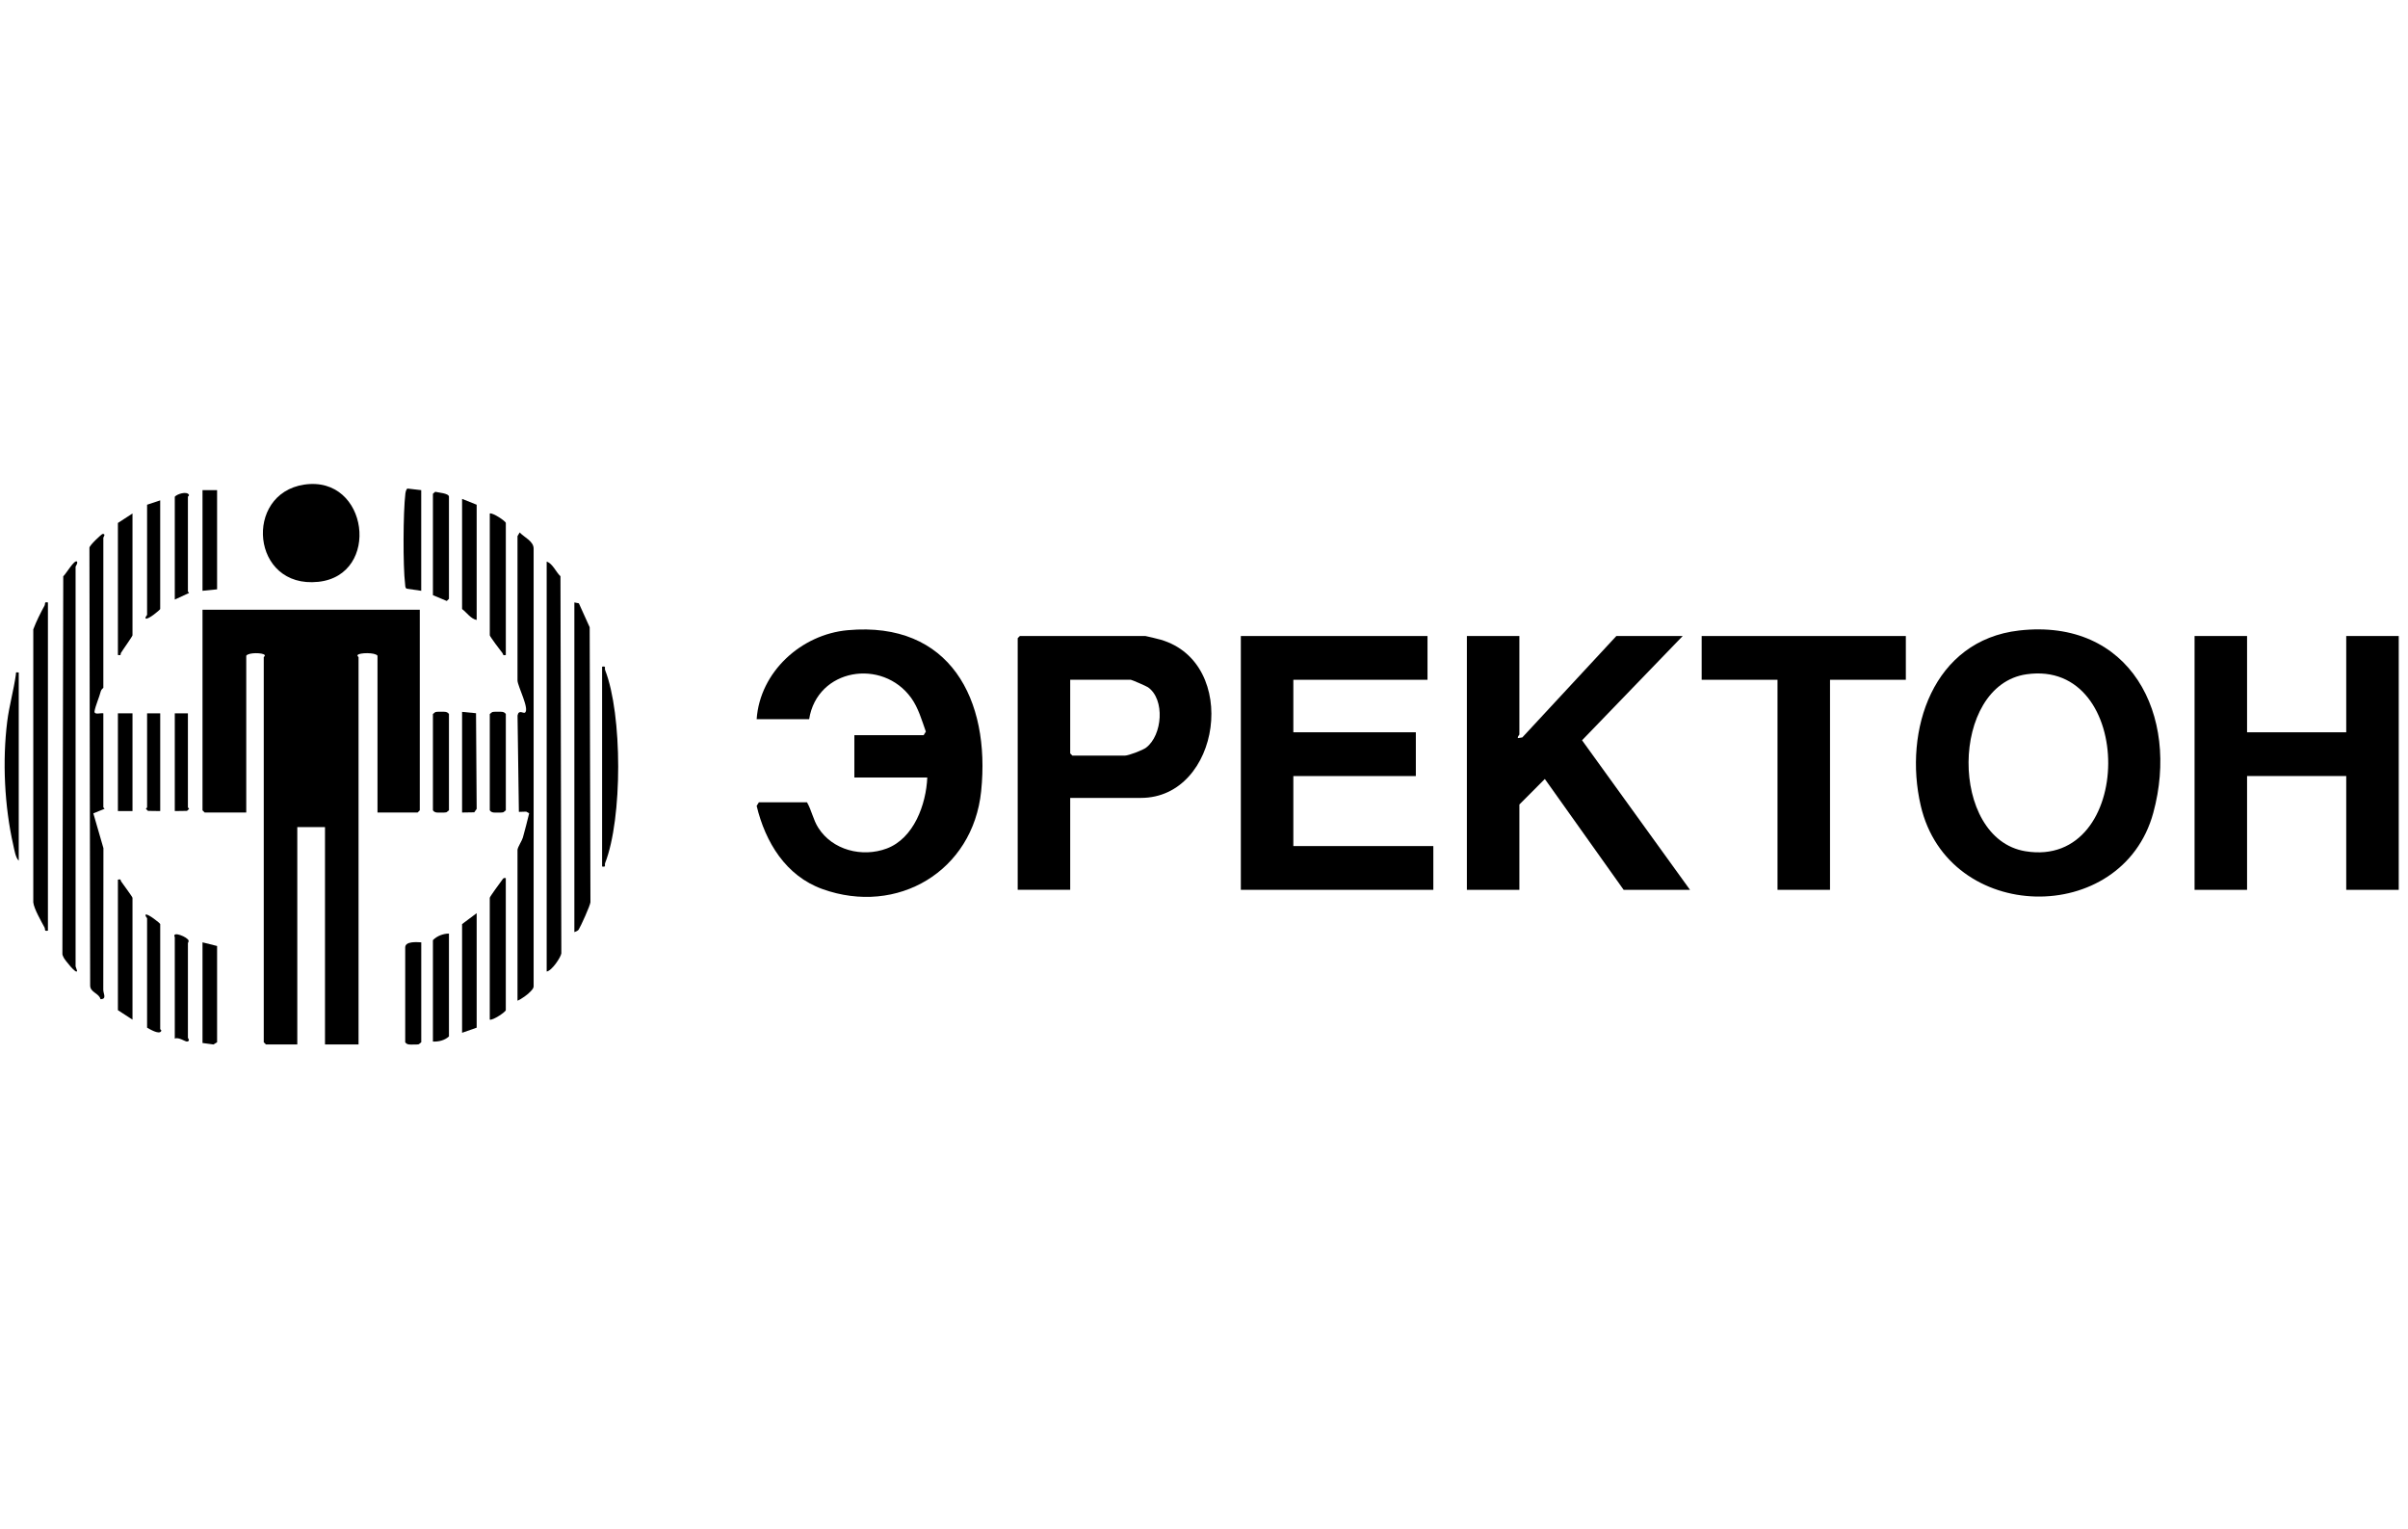 <svg width="208" height="132" viewBox="0 0 208 132" fill="none" xmlns="http://www.w3.org/2000/svg">
<g clip-path="url(#clip0_2065_19181)">
<path d="M36.072 70.166L36.261 69.977V52.656H17.492V69.977L17.681 70.166H21.271V56.624C21.47 56.327 22.72 56.362 22.856 56.559C22.931 56.65 22.783 56.718 22.783 56.75V90.006L22.972 90.195H25.68V71.426H28.073V90.195H30.971V56.75C30.971 56.718 30.822 56.65 30.898 56.559C31.031 56.365 32.402 56.322 32.608 56.624V70.166H36.072Z" fill="black"/>
<path d="M174.412 54.447C166.975 55.294 164.4 63.054 165.91 69.569C168.28 79.805 183.308 80.064 185.999 70.191C188.299 61.751 184.006 53.357 174.412 54.447ZM174.947 73.509C168.351 72.421 168.429 59.184 175.045 58.229C184.513 56.861 184.437 75.076 174.947 73.509Z" fill="black"/>
<path d="M202.665 63.237H194.099V54.924H189.564V76.842H194.099V67.017H202.665V76.842H207.2V54.924H202.665V63.237Z" fill="black"/>
<path d="M111.717 67.017H122.298V63.237H111.717V58.703H123.306V54.924H107.182V76.842H123.809V73.063H111.717V67.017Z" fill="black"/>
<path d="M73.232 54.42C69.209 54.78 65.644 58.02 65.359 62.104H69.894C70.587 57.72 76.22 56.816 78.712 60.277C79.324 61.126 79.627 62.209 79.974 63.179L79.783 63.489H73.799V67.142H80.098C79.997 69.468 78.941 72.393 76.593 73.275C74.48 74.066 71.897 73.418 70.673 71.468C70.237 70.773 70.106 69.979 69.708 69.284H65.551L65.359 69.594C66.11 72.728 67.879 75.638 71.035 76.774C77.515 79.104 84.04 75.232 84.751 68.329C85.567 60.408 82.055 53.629 73.235 54.42H73.232Z" fill="black"/>
<path d="M145.35 54.924H139.619L131.496 63.681L131.116 63.741C131.068 63.605 131.242 63.467 131.242 63.426V54.924H126.707V76.842H131.242V69.473L133.441 67.269L140.249 76.842H145.98L136.656 63.928L145.35 54.924Z" fill="black"/>
<path d="M100.251 55.239C100.084 55.191 98.999 54.921 98.93 54.921H88.097L87.908 55.11V76.84H92.443V68.904H98.552C105.438 68.904 107.126 57.234 100.251 55.239ZM98.999 64.563C98.704 64.787 97.484 65.251 97.167 65.251H92.632L92.443 65.062V58.7H97.671C97.751 58.7 99.011 59.247 99.162 59.35C100.654 60.396 100.409 63.497 98.999 64.563Z" fill="black"/>
<path d="M146.988 58.703H153.539V76.842H158.074V58.703H164.624V54.924H146.988V58.703Z" fill="black"/>
<path d="M27.488 50.245C32.93 49.676 31.839 41.017 26.273 41.85C21.028 42.639 21.688 50.852 27.488 50.245Z" fill="black"/>
<path d="M44.89 45.982L44.701 46.295V58.771C44.721 59.275 45.779 61.272 45.336 61.544C45.205 61.625 44.802 61.252 44.704 61.789L44.82 70.11L45.452 70.09L45.709 70.234C45.533 70.932 45.364 71.637 45.165 72.33C45.084 72.615 44.746 73.098 44.701 73.378V86.416C45.029 86.287 45.628 85.854 45.842 85.604C45.978 85.446 46.114 85.347 46.094 85.1V47.418C46.125 46.738 45.298 46.423 44.89 45.98V45.982Z" fill="black"/>
<path d="M47.221 48.499V83.896C47.667 83.836 48.44 82.674 48.488 82.329L48.412 49.764C48.019 49.401 47.742 48.663 47.221 48.499Z" fill="black"/>
<path d="M8.926 69.725V61.6C8.71 61.542 8.11 61.774 8.168 61.411C8.244 60.95 8.574 60.217 8.71 59.683C8.75 59.526 8.921 59.418 8.926 59.395V46.421C8.926 46.406 9.173 46.088 8.863 46.108C8.78 46.113 7.737 47.083 7.725 47.297L7.788 85.101C7.785 85.708 8.571 85.771 8.679 86.287C9.254 86.28 8.921 85.826 8.921 85.476C8.919 81.4 8.931 77.323 8.934 73.245L8.062 70.236L9.027 69.848C9.032 69.798 8.929 69.753 8.929 69.722L8.926 69.725Z" fill="black"/>
<path d="M6.655 48.499C6.436 48.272 5.658 49.63 5.464 49.764L5.39 82.327C5.375 82.475 5.458 82.584 5.511 82.71C5.577 82.863 6.635 84.221 6.658 83.831L6.529 83.455V48.94C6.529 48.874 6.731 48.678 6.655 48.499Z" fill="black"/>
<path d="M50.001 52.099L49.613 52.024V80.493C49.742 80.44 49.916 80.389 49.989 80.271C50.185 79.949 50.961 78.24 51.002 77.915L50.936 54.165L50.001 52.099Z" fill="black"/>
<path d="M3.847 52.296C3.49 52.953 3.14 53.646 2.875 54.349V77.918C2.928 78.462 3.558 79.558 3.847 80.094C3.938 80.261 3.779 80.435 4.14 80.367V52.026C3.782 51.956 3.938 52.132 3.847 52.298V52.296Z" fill="black"/>
<path d="M52.008 57.569V74.827C52.393 74.895 52.199 74.708 52.27 74.529C53.779 70.685 53.771 61.696 52.27 57.869C52.199 57.69 52.393 57.503 52.008 57.572V57.569Z" fill="black"/>
<path d="M42.307 44.342V54.861C42.307 54.956 43.259 56.234 43.403 56.4C43.481 56.491 43.395 56.637 43.692 56.561V45.161C43.692 45.017 42.576 44.257 42.307 44.342Z" fill="black"/>
<path d="M43.335 76.043C43.199 76.22 42.305 77.442 42.305 77.532V88.051C42.574 88.136 43.69 87.376 43.69 87.232V75.832C43.459 75.784 43.443 75.902 43.335 76.043Z" fill="black"/>
<path d="M10.185 56.561C10.518 56.629 10.382 56.493 10.45 56.38C10.619 56.098 11.445 54.951 11.445 54.861V44.342L10.185 45.161V56.561Z" fill="black"/>
<path d="M10.185 75.96V87.235L11.445 88.053V77.535C11.445 77.449 10.614 76.338 10.468 76.124C10.39 76.011 10.488 75.892 10.185 75.96Z" fill="black"/>
<path d="M1.37 58.262C1.181 59.612 0.79 60.975 0.624 62.305C0.198 65.714 0.385 69.617 1.146 72.97C1.234 73.36 1.345 74.084 1.619 74.323V58.073C1.309 58.053 1.4 58.038 1.37 58.262Z" fill="black"/>
<path d="M37.395 89.943C37.883 89.968 38.412 89.845 38.78 89.502V80.621C38.301 80.616 37.732 80.83 37.395 81.188V89.943Z" fill="black"/>
<path d="M37.594 42.468L37.395 42.642V51.396L38.591 51.898L38.78 51.711V42.894C38.78 42.591 37.825 42.536 37.594 42.468Z" fill="black"/>
<path d="M41.174 43.586L39.914 43.083V52.593C40.317 52.895 40.662 53.44 41.174 53.538V43.586Z" fill="black"/>
<path d="M39.914 89.187L41.174 88.746V78.858L39.914 79.802V89.187Z" fill="black"/>
<path d="M35.002 81.818V90.006C35.161 90.245 35.438 90.202 35.695 90.202C35.856 90.202 36.02 90.21 36.178 90.175L36.388 90.006V81.377C36.005 81.357 35.002 81.266 35.002 81.818Z" fill="black"/>
<path d="M35.014 42.649C34.823 44.204 34.8 48.915 34.994 50.457C35.012 50.595 34.984 50.739 35.12 50.835L36.385 51.019V42.327L35.208 42.191C35.077 42.218 35.027 42.538 35.012 42.649H35.014Z" fill="black"/>
<path d="M38.087 61.464C37.926 61.464 37.762 61.456 37.604 61.492L37.395 61.66V69.974C37.553 70.214 37.83 70.171 38.087 70.171C38.249 70.171 38.412 70.178 38.571 70.143L38.78 69.974V61.66C38.621 61.421 38.344 61.464 38.087 61.464Z" fill="black"/>
<path d="M42.999 61.464C42.838 61.464 42.675 61.456 42.516 61.492L42.307 61.66V69.974C42.465 70.214 42.742 70.171 42.999 70.171C43.161 70.171 43.325 70.178 43.483 70.143L43.692 69.974V61.66C43.534 61.421 43.256 61.464 42.999 61.464Z" fill="black"/>
<path d="M13.839 88.872V79.802C13.839 79.724 12.73 78.855 12.579 78.984C12.531 79.127 12.697 79.246 12.705 79.299V88.746C12.949 88.885 13.73 89.351 13.907 89.061C13.995 88.968 13.839 88.905 13.839 88.872Z" fill="black"/>
<path d="M13.838 52.593V43.209L12.705 43.586V53.097C12.705 53.135 12.531 53.273 12.579 53.412C12.793 53.538 13.818 52.669 13.838 52.593Z" fill="black"/>
<path d="M39.914 61.474V70.166L40.967 70.148L41.174 69.851L41.118 61.59L39.914 61.474Z" fill="black"/>
<path d="M17.492 90.069L18.437 90.197L18.752 90.006V81.692L17.492 81.377V90.069Z" fill="black"/>
<path d="M18.752 42.327H17.492V51.019L18.752 50.892V42.327Z" fill="black"/>
<path d="M11.445 61.6H10.185V70.04H11.445V61.6Z" fill="black"/>
<path d="M16.232 81.44C16.232 81.405 16.305 81.334 16.292 81.238C16.257 80.933 14.803 80.339 15.098 80.936V89.691C15.425 89.527 16.013 89.971 16.166 89.943C16.461 89.892 16.232 89.648 16.232 89.628V81.44Z" fill="black"/>
<path d="M16.231 51.082V42.894C16.231 42.863 16.378 42.798 16.304 42.705C16.118 42.415 15.314 42.647 15.098 42.894V51.775L16.325 51.21C16.32 51.15 16.231 51.109 16.231 51.082Z" fill="black"/>
<path d="M12.706 69.725C12.706 69.755 12.605 69.8 12.607 69.851L12.784 70.025L13.839 70.04V61.6H12.706V69.725Z" fill="black"/>
<path d="M16.231 69.725V61.6H15.098V70.04L16.153 70.025L16.33 69.851C16.335 69.8 16.231 69.755 16.231 69.725Z" fill="black"/>
</g>
<defs>
<clipPath id="clip0_2065_19181">
<rect width="206.8" height="48.41" fill="white" transform="translate(0.4 41.795)"/>
</clipPath>
</defs>
</svg>
